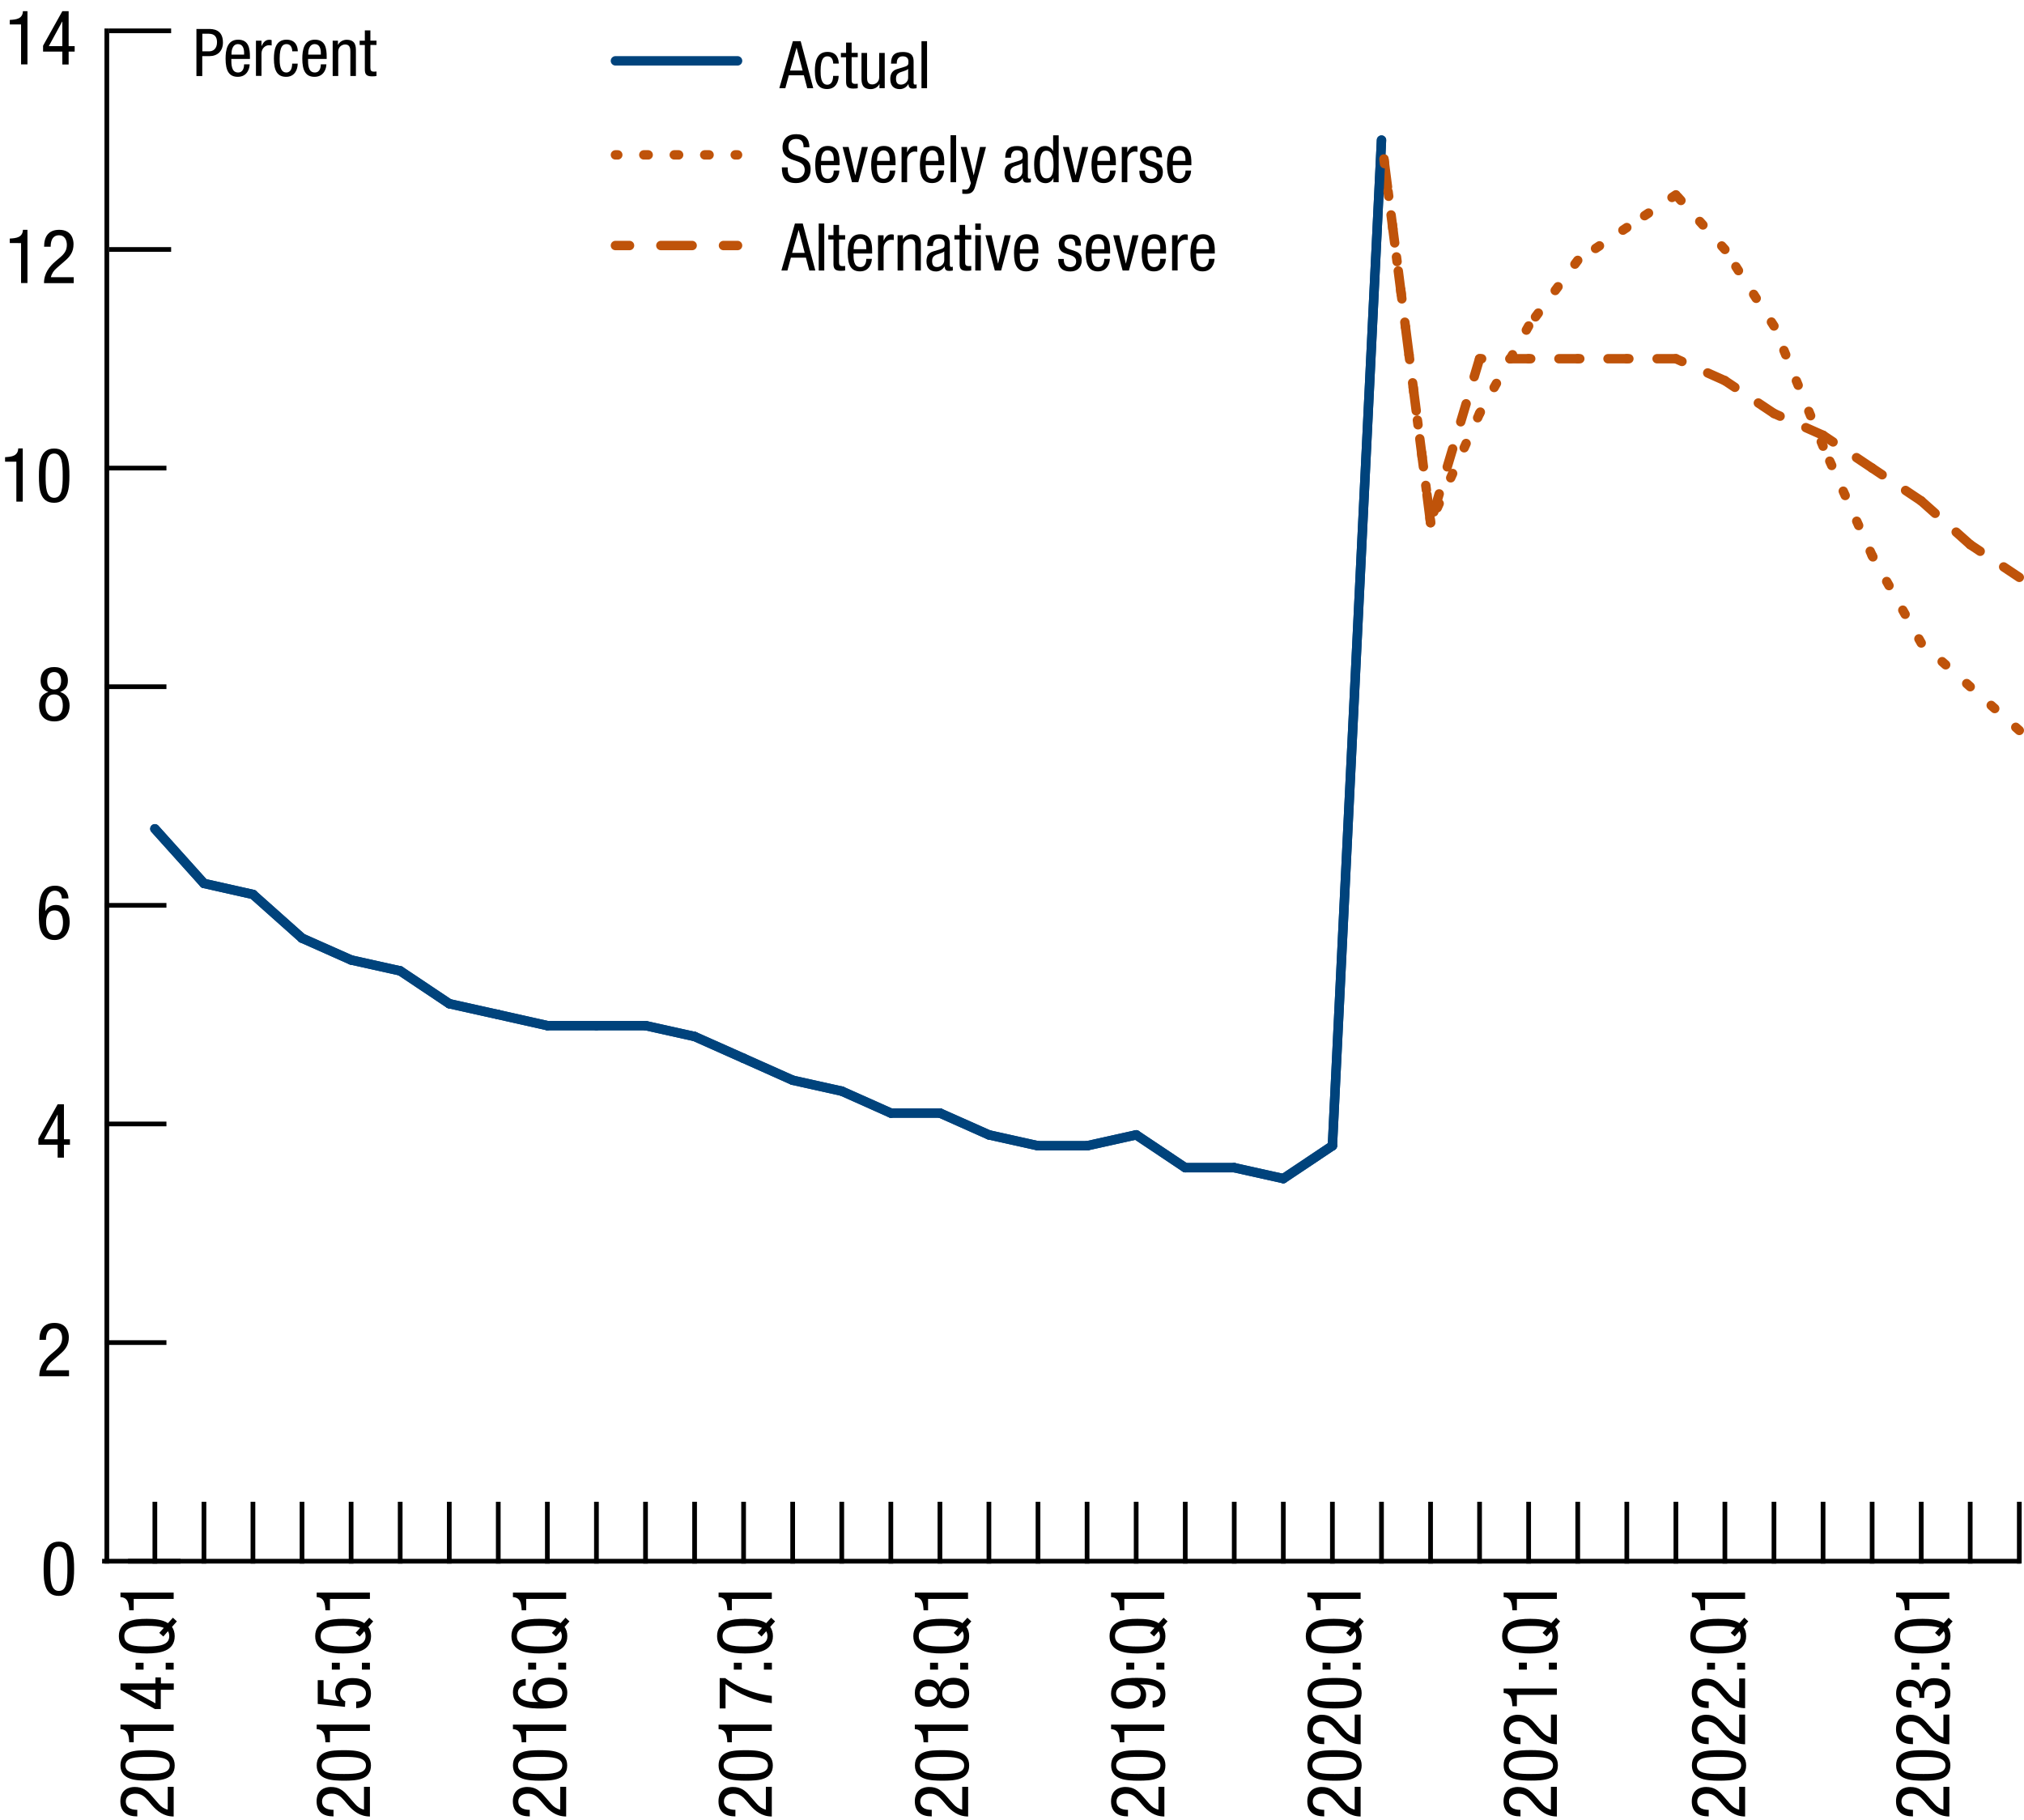 <?xml version="1.0" encoding="utf-8"?>
<!-- Generator: Adobe Illustrator 25.0.0, SVG Export Plug-In . SVG Version: 6.00 Build 0)  -->
<svg version="1.1" xmlns="http://www.w3.org/2000/svg" xmlns:xlink="http://www.w3.org/1999/xlink" x="0px" y="0px"
	 viewBox="0 0 215.25 193.51" style="enable-background:new 0 0 215.25 193.51;" xml:space="preserve">
<style type="text/css">
	.st0{fill:none;stroke:#000000;stroke-width:0.5;stroke-linecap:square;stroke-miterlimit:10;}
	.st1{fill:none;}
	.st2{fill:none;stroke:#00437C;stroke-linecap:round;stroke-miterlimit:10;}
	.st3{fill-rule:evenodd;clip-rule:evenodd;fill:none;stroke:#00437C;stroke-linecap:round;stroke-miterlimit:10;}
	
		.st4{fill-rule:evenodd;clip-rule:evenodd;fill:none;stroke:#BF530A;stroke-linecap:round;stroke-miterlimit:10;stroke-dasharray:3,3;}
	
		.st5{fill-rule:evenodd;clip-rule:evenodd;fill:none;stroke:#BF530A;stroke-linecap:round;stroke-miterlimit:10;stroke-dasharray:2,3;}
	.st6{fill:none;stroke:#BF530A;stroke-linecap:round;stroke-miterlimit:10;stroke-dasharray:2,3;}
	
		.st7{fill-rule:evenodd;clip-rule:evenodd;fill:none;stroke:#BF530A;stroke-linecap:round;stroke-miterlimit:10;stroke-dasharray:0.5,3;}
	.st8{fill:none;stroke:#BF530A;stroke-linecap:round;stroke-miterlimit:10;stroke-dasharray:0.5,3;}
	.st9{fill:none;stroke:#BF530A;stroke-linecap:round;stroke-miterlimit:10;}
	.st10{fill:none;stroke:#BF530A;stroke-linecap:round;stroke-miterlimit:10;stroke-dasharray:3.329,3.329;}
	.st11{fill:none;stroke:#BF530A;stroke-linecap:round;stroke-miterlimit:10;stroke-dasharray:0.463,2.775;}
</style>
<g id="_x3C_Layer_x3E_">
	<g>
		<line class="st0" x1="11.11" y1="166.03" x2="214.61" y2="166.03"/>
		<g>
			<g>
				<line class="st0" x1="16.47" y1="166.03" x2="16.47" y2="159.96"/>
				<line class="st0" x1="21.69" y1="166.03" x2="21.69" y2="159.96"/>
				<line class="st0" x1="26.9" y1="166.03" x2="26.9" y2="159.96"/>
				<line class="st0" x1="32.12" y1="166.03" x2="32.12" y2="159.96"/>
				<line class="st0" x1="37.34" y1="166.03" x2="37.34" y2="159.96"/>
				<line class="st0" x1="42.56" y1="166.03" x2="42.56" y2="159.96"/>
				<line class="st0" x1="47.78" y1="166.03" x2="47.78" y2="159.96"/>
				<line class="st0" x1="52.99" y1="166.03" x2="52.99" y2="159.96"/>
				<line class="st0" x1="58.21" y1="166.03" x2="58.21" y2="159.96"/>
				<line class="st0" x1="63.43" y1="166.03" x2="63.43" y2="159.96"/>
				<line class="st0" x1="68.65" y1="166.03" x2="68.65" y2="159.96"/>
				<line class="st0" x1="73.87" y1="166.03" x2="73.87" y2="159.96"/>
				<line class="st0" x1="79.08" y1="166.03" x2="79.08" y2="159.96"/>
				<line class="st0" x1="84.3" y1="166.03" x2="84.3" y2="159.96"/>
				<line class="st0" x1="89.52" y1="166.03" x2="89.52" y2="159.96"/>
				<line class="st0" x1="94.74" y1="166.03" x2="94.74" y2="159.96"/>
				<line class="st0" x1="99.96" y1="166.03" x2="99.96" y2="159.96"/>
				<line class="st0" x1="105.17" y1="166.03" x2="105.17" y2="159.96"/>
				<line class="st0" x1="110.39" y1="166.03" x2="110.39" y2="159.96"/>
				<line class="st0" x1="115.61" y1="166.03" x2="115.61" y2="159.96"/>
				<line class="st0" x1="120.83" y1="166.03" x2="120.83" y2="159.96"/>
				<line class="st0" x1="126.05" y1="166.03" x2="126.05" y2="159.96"/>
				<line class="st0" x1="131.26" y1="166.03" x2="131.26" y2="159.96"/>
				<line class="st0" x1="136.48" y1="166.03" x2="136.48" y2="159.96"/>
				<line class="st0" x1="141.7" y1="166.03" x2="141.7" y2="159.96"/>
				<line class="st0" x1="146.92" y1="166.03" x2="146.92" y2="159.96"/>
				<line class="st0" x1="152.14" y1="166.03" x2="152.14" y2="159.96"/>
				<line class="st0" x1="157.35" y1="166.03" x2="157.35" y2="159.96"/>
				<line class="st0" x1="162.57" y1="166.03" x2="162.57" y2="159.96"/>
				<line class="st0" x1="167.79" y1="166.03" x2="167.79" y2="159.96"/>
				<line class="st0" x1="173.01" y1="166.03" x2="173.01" y2="159.96"/>
				<line class="st0" x1="178.23" y1="166.03" x2="178.23" y2="159.96"/>
				<line class="st0" x1="183.44" y1="166.03" x2="183.44" y2="159.96"/>
				<line class="st0" x1="188.66" y1="166.03" x2="188.66" y2="159.96"/>
				<line class="st0" x1="193.88" y1="166.03" x2="193.88" y2="159.96"/>
				<line class="st0" x1="199.1" y1="166.03" x2="199.1" y2="159.96"/>
				<line class="st0" x1="204.32" y1="166.03" x2="204.32" y2="159.96"/>
				<line class="st0" x1="209.53" y1="166.03" x2="209.53" y2="159.96"/>
				<line class="st0" x1="214.75" y1="166.03" x2="214.75" y2="159.96"/>
			</g>
			<g>
			</g>
		</g>
	</g>
	<g>
		<g>
			<g>
				<path d="M4.64,166.86c0-1.25,0.08-2.91,1.62-2.91s1.62,1.53,1.62,2.91c0,1.19-0.08,2.86-1.62,2.86S4.64,168.2,4.64,166.86z
					 M6.26,169.19c0.86,0,0.91-1.14,0.91-2.33c0-1.25-0.05-2.38-0.91-2.38s-0.91,1.13-0.91,2.38C5.35,168.05,5.4,169.19,6.26,169.19
					z"/>
			</g>
			<g>
				<path d="M7.34,146.36H4.18c0-1.06,0.59-1.78,1.22-2.32l0.46-0.39c0.46-0.39,0.75-0.74,0.75-1.36c0-0.48-0.22-1.02-0.82-1.02
					c-0.87,0-0.9,0.9-0.9,1.22h-0.7c0-1.06,0.45-1.8,1.61-1.8c1.31,0,1.52,1.02,1.52,1.51c0,0.86-0.36,1.33-0.99,1.86l-0.8,0.7
					c-0.31,0.26-0.53,0.59-0.62,0.97h2.43V146.36z"/>
			</g>
			<g>
				<path d="M6.13,117.44H6.8v3.72h0.64v0.58H6.8v1.37H6.13v-1.37H4.08v-0.63L6.13,117.44z M4.69,121.16h1.44v-2.61H6.11
					L4.69,121.16z"/>
			</g>
			<g>
				<path d="M6.57,95.55c0-0.48-0.26-0.83-0.74-0.83c-0.94,0-1,1.41-1,1.7v0.45h0.02c0.1-0.22,0.46-0.63,1.08-0.63
					c0.98,0,1.48,0.74,1.48,1.79c0,1.1-0.54,1.94-1.6,1.94c-1.57,0-1.68-1.51-1.68-2.69c0-1.3,0.08-3.09,1.72-3.09
					c1.31,0,1.43,1.1,1.43,1.36H6.57z M5.8,99.44c0.7,0,0.9-0.71,0.9-1.31c0-0.6-0.15-1.31-0.9-1.31s-0.9,0.71-0.9,1.31
					C4.9,98.73,5.1,99.44,5.8,99.44z"/>
			</g>
			<g>
				<path d="M5.14,73.59c-0.58-0.23-0.82-0.6-0.82-1.21c0-0.92,0.54-1.44,1.45-1.44s1.45,0.52,1.45,1.44c0,0.61-0.25,0.98-0.82,1.21
					c0.66,0.22,1,0.7,1,1.46c0,0.74-0.35,1.67-1.62,1.67s-1.62-0.93-1.62-1.67C4.14,74.29,4.47,73.81,5.14,73.59z M5.76,76.19
					c0.66,0,0.92-0.5,0.92-1.17s-0.26-1.17-0.92-1.17s-0.92,0.5-0.92,1.17S5.1,76.19,5.76,76.19z M5.02,72.4
					c0,0.54,0.22,0.93,0.74,0.93c0.51,0,0.74-0.39,0.74-0.93c0-0.54-0.23-0.93-0.74-0.93C5.24,71.47,5.02,71.86,5.02,72.4z"/>
			</g>
			<g>
				<path d="M0.54,48.62c0.71-0.04,1.36-0.12,1.4-0.93h0.48v5.66H1.74V49.1H0.54V48.62z"/>
				<path d="M4.14,50.61c0-1.25,0.08-2.91,1.62-2.91s1.62,1.53,1.62,2.91c0,1.19-0.08,2.86-1.62,2.86S4.14,51.95,4.14,50.61z
					 M5.76,52.94c0.86,0,0.91-1.14,0.91-2.33c0-1.25-0.05-2.38-0.91-2.38s-0.91,1.13-0.91,2.38C4.85,51.8,4.9,52.94,5.76,52.94z"/>
			</g>
			<g>
				<path d="M1.04,25.37c0.71-0.04,1.36-0.12,1.4-0.93h0.48v5.66H2.24v-4.25H1.04V25.37z"/>
				<path d="M7.84,30.11H4.68c0-1.06,0.59-1.78,1.22-2.32l0.46-0.39c0.46-0.39,0.75-0.74,0.75-1.36c0-0.48-0.22-1.02-0.82-1.02
					c-0.87,0-0.9,0.9-0.9,1.22h-0.7c0-1.06,0.45-1.8,1.61-1.8c1.31,0,1.52,1.02,1.52,1.51c0,0.86-0.36,1.33-0.99,1.86l-0.8,0.7
					c-0.31,0.26-0.53,0.59-0.62,0.97h2.43V30.11z"/>
			</g>
			<g>
				<path d="M1.04,2.12C1.75,2.08,2.4,2,2.44,1.19h0.48v5.66H2.24V2.6H1.04V2.12z"/>
				<path d="M6.63,1.19H7.3v3.72h0.64v0.58H7.3v1.37H6.63V5.49H4.58V4.86L6.63,1.19z M5.19,4.91h1.44V2.3H6.61L5.19,4.91z"/>
			</g>
		</g>
		<line class="st0" x1="11.36" y1="166.03" x2="11.36" y2="3.28"/>
		<g>
			<g>
				<line class="st0" x1="13.86" y1="166.03" x2="18.95" y2="166.03"/>
				<line class="st0" x1="11.36" y1="142.78" x2="17.45" y2="142.78"/>
				<line class="st0" x1="11.36" y1="119.53" x2="17.45" y2="119.53"/>
				<line class="st0" x1="11.36" y1="96.28" x2="17.45" y2="96.28"/>
				<line class="st0" x1="11.36" y1="73.03" x2="17.45" y2="73.03"/>
				<line class="st0" x1="11.36" y1="49.78" x2="17.45" y2="49.78"/>
				<line class="st0" x1="11.86" y1="26.53" x2="17.95" y2="26.53"/>
				<line class="st0" x1="11.86" y1="3.28" x2="17.95" y2="3.28"/>
			</g>
			<g>
			</g>
		</g>
	</g>
	<g>
		<g>
			<line class="st1" x1="36.54" y1="36.17" x2="49.26" y2="36.17"/>
			<g>
				<line class="st2" x1="21.69" y1="93.95" x2="16.47" y2="88.14"/>
				<line class="st2" x1="26.9" y1="95.12" x2="21.69" y2="93.95"/>
				<line class="st2" x1="32.12" y1="99.77" x2="26.9" y2="95.12"/>
				<line class="st2" x1="37.34" y1="102.09" x2="32.12" y2="99.77"/>
				<line class="st2" x1="42.56" y1="103.25" x2="37.34" y2="102.09"/>
				<line class="st2" x1="47.78" y1="106.74" x2="42.56" y2="103.25"/>
				<line class="st2" x1="52.99" y1="107.9" x2="47.78" y2="106.74"/>
				<line class="st2" x1="58.21" y1="109.07" x2="52.99" y2="107.9"/>
				<line class="st2" x1="63.43" y1="109.07" x2="58.21" y2="109.07"/>
				<line class="st2" x1="68.65" y1="109.07" x2="63.43" y2="109.07"/>
				<line class="st2" x1="73.87" y1="110.23" x2="68.65" y2="109.07"/>
				<line class="st2" x1="79.08" y1="112.55" x2="73.87" y2="110.23"/>
				<line class="st2" x1="84.3" y1="114.88" x2="79.08" y2="112.55"/>
				<line class="st2" x1="89.52" y1="116.04" x2="84.3" y2="114.88"/>
				<line class="st2" x1="94.74" y1="118.37" x2="89.52" y2="116.04"/>
				<line class="st2" x1="99.96" y1="118.37" x2="94.74" y2="118.37"/>
				<line class="st2" x1="105.17" y1="120.69" x2="99.96" y2="118.37"/>
				<line class="st2" x1="110.39" y1="121.85" x2="105.17" y2="120.69"/>
				<line class="st2" x1="115.61" y1="121.85" x2="110.39" y2="121.85"/>
				<line class="st3" x1="120.83" y1="120.69" x2="115.61" y2="121.85"/>
				<line class="st3" x1="126.05" y1="124.18" x2="120.83" y2="120.69"/>
				<line class="st3" x1="131.26" y1="124.18" x2="126.05" y2="124.18"/>
				<line class="st3" x1="136.48" y1="125.34" x2="131.26" y2="124.18"/>
				<line class="st3" x1="141.7" y1="121.85" x2="136.48" y2="125.34"/>
				<line class="st3" x1="146.92" y1="14.9" x2="141.7" y2="121.85"/>
				<line class="st4" x1="152.14" y1="55.59" x2="146.92" y2="14.9"/>
				<line class="st5" x1="157.35" y1="38.15" x2="152.14" y2="55.59"/>
				<line class="st6" x1="162.57" y1="38.15" x2="157.35" y2="38.15"/>
				<line class="st6" x1="167.79" y1="38.15" x2="162.57" y2="38.15"/>
				<line class="st6" x1="173.01" y1="38.15" x2="167.79" y2="38.15"/>
				<line class="st6" x1="178.23" y1="38.15" x2="173.01" y2="38.15"/>
				<line class="st6" x1="183.44" y1="40.48" x2="178.23" y2="38.15"/>
				<line class="st6" x1="188.66" y1="43.97" x2="183.44" y2="40.48"/>
				<line class="st6" x1="193.88" y1="46.29" x2="188.66" y2="43.97"/>
				<line class="st6" x1="199.1" y1="49.78" x2="193.88" y2="46.29"/>
				<line class="st6" x1="204.32" y1="53.27" x2="199.1" y2="49.78"/>
				<line class="st6" x1="209.53" y1="57.92" x2="204.32" y2="53.27"/>
				<line class="st6" x1="214.75" y1="61.4" x2="209.53" y2="57.92"/>
			</g>
		</g>
		<g>
			<line class="st1" x1="36.54" y1="48.08" x2="49.26" y2="48.08"/>
			<g>
				<line class="st3" x1="21.69" y1="93.95" x2="16.47" y2="88.14"/>
				<line class="st3" x1="26.9" y1="95.12" x2="21.69" y2="93.95"/>
				<line class="st3" x1="32.12" y1="99.77" x2="26.9" y2="95.12"/>
				<line class="st3" x1="37.34" y1="102.09" x2="32.12" y2="99.77"/>
				<line class="st3" x1="42.56" y1="103.25" x2="37.34" y2="102.09"/>
				<line class="st3" x1="47.78" y1="106.74" x2="42.56" y2="103.25"/>
				<line class="st3" x1="52.99" y1="107.9" x2="47.78" y2="106.74"/>
				<line class="st3" x1="58.21" y1="109.07" x2="52.99" y2="107.9"/>
				<line class="st3" x1="63.43" y1="109.07" x2="58.21" y2="109.07"/>
				<line class="st3" x1="68.65" y1="109.07" x2="63.43" y2="109.07"/>
				<line class="st3" x1="73.87" y1="110.23" x2="68.65" y2="109.07"/>
				<line class="st3" x1="79.08" y1="112.55" x2="73.87" y2="110.23"/>
				<line class="st3" x1="84.3" y1="114.88" x2="79.08" y2="112.55"/>
				<line class="st3" x1="89.52" y1="116.04" x2="84.3" y2="114.88"/>
				<line class="st3" x1="94.74" y1="118.37" x2="89.52" y2="116.04"/>
				<line class="st3" x1="99.96" y1="118.37" x2="94.74" y2="118.37"/>
				<line class="st3" x1="105.17" y1="120.69" x2="99.96" y2="118.37"/>
				<line class="st3" x1="110.39" y1="121.85" x2="105.17" y2="120.69"/>
				<line class="st3" x1="115.61" y1="121.85" x2="110.39" y2="121.85"/>
				<line class="st3" x1="120.83" y1="120.69" x2="115.61" y2="121.85"/>
				<line class="st3" x1="126.05" y1="124.18" x2="120.83" y2="120.69"/>
				<line class="st3" x1="131.26" y1="124.18" x2="126.05" y2="124.18"/>
				<line class="st3" x1="136.48" y1="125.34" x2="131.26" y2="124.18"/>
				<line class="st3" x1="141.7" y1="121.85" x2="136.48" y2="125.34"/>
				<line class="st3" x1="146.92" y1="14.9" x2="141.7" y2="121.85"/>
				<line class="st7" x1="152.14" y1="55.59" x2="146.92" y2="14.9"/>
				<line class="st7" x1="157.35" y1="43.97" x2="152.14" y2="55.59"/>
				<line class="st8" x1="162.57" y1="34.67" x2="157.35" y2="43.97"/>
				<line class="st8" x1="167.79" y1="27.69" x2="162.57" y2="34.67"/>
				<line class="st8" x1="173.01" y1="24.2" x2="167.79" y2="27.69"/>
				<line class="st8" x1="178.23" y1="20.72" x2="173.01" y2="24.2"/>
				<line class="st8" x1="183.44" y1="26.53" x2="178.23" y2="20.72"/>
				<line class="st8" x1="188.66" y1="34.67" x2="183.44" y2="26.53"/>
				<line class="st8" x1="193.88" y1="47.45" x2="188.66" y2="34.67"/>
				<line class="st8" x1="199.1" y1="59.08" x2="193.88" y2="47.45"/>
				<line class="st8" x1="204.32" y1="68.38" x2="199.1" y2="59.08"/>
				<line class="st8" x1="209.53" y1="73.03" x2="204.32" y2="68.38"/>
				<line class="st8" x1="214.75" y1="77.68" x2="209.53" y2="73.03"/>
			</g>
		</g>
	</g>
	<g>
		<g>
		</g>
		<g>
		</g>
	</g>
	<g>
		<g>
		</g>
		<g>
			<path class="st1" d="M63.04,28.02l-0.67,2.02h-0.86l2.18-6.43h1l2.19,6.43h-0.89l-0.69-2.02H63.04z M65.15,27.37l-0.63-1.85
				c-0.14-0.42-0.24-0.8-0.33-1.17h-0.02c-0.1,0.38-0.2,0.77-0.32,1.16l-0.63,1.86H65.15z"/>
			<path class="st1" d="M67.79,23.27h0.84v6.77h-0.84V23.27z"/>
			<path class="st1" d="M71.05,24.1v1.33h1.2v0.64h-1.2v2.49c0,0.57,0.16,0.9,0.63,0.9c0.22,0,0.38-0.03,0.49-0.06l0.04,0.63
				c-0.16,0.07-0.42,0.12-0.74,0.12c-0.39,0-0.71-0.12-0.91-0.35c-0.24-0.25-0.32-0.66-0.32-1.2v-2.52h-0.71v-0.64h0.71v-1.11
				L71.05,24.1z"/>
			<path class="st1" d="M73.6,27.88c0.02,1.13,0.74,1.6,1.58,1.6c0.6,0,0.96-0.11,1.28-0.24l0.14,0.6c-0.3,0.13-0.8,0.29-1.54,0.29
				c-1.42,0-2.27-0.93-2.27-2.33s0.82-2.49,2.17-2.49c1.51,0,1.91,1.33,1.91,2.17c0,0.17-0.02,0.3-0.03,0.39H73.6z M76.06,27.28
				c0.01-0.53-0.22-1.36-1.16-1.36c-0.85,0-1.22,0.78-1.29,1.36H76.06z"/>
			<path class="st1" d="M77.92,26.86c0-0.54-0.01-1.01-0.04-1.44h0.73l0.03,0.91h0.04c0.21-0.62,0.72-1.01,1.28-1.01
				c0.1,0,0.16,0.01,0.24,0.03v0.79c-0.09-0.02-0.17-0.03-0.29-0.03c-0.59,0-1.01,0.45-1.13,1.08c-0.02,0.11-0.04,0.25-0.04,0.39
				v2.46h-0.83V26.86z"/>
			<path class="st1" d="M81.07,26.67c0-0.48-0.01-0.87-0.04-1.25h0.74l0.05,0.76h0.02c0.23-0.44,0.76-0.87,1.53-0.87
				c0.64,0,1.63,0.38,1.63,1.96v2.76h-0.84v-2.66c0-0.74-0.28-1.36-1.07-1.36c-0.55,0-0.98,0.39-1.13,0.86
				c-0.04,0.1-0.06,0.25-0.06,0.39v2.78h-0.84V26.67z"/>
			<path class="st1" d="M88.92,30.04l-0.07-0.58h-0.03c-0.26,0.36-0.75,0.69-1.41,0.69c-0.93,0-1.41-0.66-1.41-1.33
				c0-1.12,0.99-1.73,2.77-1.72V27c0-0.38-0.1-1.07-1.05-1.07c-0.43,0-0.88,0.13-1.2,0.34l-0.19-0.55c0.38-0.25,0.93-0.41,1.52-0.41
				c1.41,0,1.75,0.96,1.75,1.89v1.73c0,0.4,0.02,0.79,0.08,1.11H88.92z M88.8,27.68c-0.92-0.02-1.96,0.14-1.96,1.04
				c0,0.54,0.36,0.8,0.79,0.8c0.6,0,0.98-0.38,1.12-0.77c0.03-0.09,0.05-0.18,0.05-0.27V27.68z"/>
			<path class="st1" d="M91.94,24.1v1.33h1.2v0.64h-1.2v2.49c0,0.57,0.16,0.9,0.63,0.9c0.22,0,0.38-0.03,0.49-0.06l0.04,0.63
				c-0.16,0.07-0.42,0.12-0.74,0.12c-0.39,0-0.71-0.12-0.91-0.35c-0.24-0.25-0.32-0.66-0.32-1.2v-2.52H90.4v-0.64h0.71v-1.11
				L91.94,24.1z"/>
			<path class="st1" d="M95.02,24.12c0.01,0.29-0.2,0.52-0.53,0.52c-0.3,0-0.51-0.23-0.51-0.52c0-0.29,0.22-0.52,0.52-0.52
				C94.82,23.6,95.02,23.83,95.02,24.12z M94.08,30.04v-4.62h0.84v4.62H94.08z"/>
			<path class="st1" d="M96.64,25.42l0.91,2.59c0.15,0.42,0.28,0.8,0.37,1.18h0.03c0.1-0.38,0.24-0.76,0.39-1.18l0.9-2.59h0.88
				l-1.81,4.62h-0.8l-1.75-4.62H96.64z"/>
			<path class="st1" d="M101.28,27.88c0.02,1.13,0.74,1.6,1.58,1.6c0.6,0,0.96-0.11,1.28-0.24l0.14,0.6
				c-0.3,0.13-0.8,0.29-1.54,0.29c-1.42,0-2.27-0.93-2.27-2.33s0.82-2.49,2.17-2.49c1.51,0,1.91,1.33,1.91,2.17
				c0,0.17-0.02,0.3-0.03,0.39H101.28z M103.74,27.28c0.01-0.53-0.22-1.36-1.16-1.36c-0.85,0-1.22,0.78-1.29,1.36H103.74z"/>
			<path class="st1" d="M107.5,29.18c0.25,0.16,0.69,0.33,1.11,0.33c0.61,0,0.9-0.31,0.9-0.69c0-0.4-0.24-0.62-0.86-0.85
				c-0.83-0.3-1.22-0.75-1.22-1.31c0-0.74,0.6-1.35,1.59-1.35c0.47,0,0.88,0.13,1.13,0.29l-0.21,0.61
				c-0.18-0.11-0.51-0.27-0.94-0.27c-0.5,0-0.77,0.29-0.77,0.63c0,0.38,0.28,0.55,0.88,0.78c0.8,0.3,1.21,0.71,1.21,1.39
				c0,0.81-0.63,1.38-1.73,1.38c-0.51,0-0.97-0.12-1.3-0.32L107.5,29.18z"/>
			<path class="st1" d="M111.85,27.88c0.02,1.13,0.74,1.6,1.58,1.6c0.6,0,0.96-0.11,1.28-0.24l0.14,0.6
				c-0.3,0.13-0.8,0.29-1.54,0.29c-1.42,0-2.27-0.93-2.27-2.33s0.82-2.49,2.17-2.49c1.51,0,1.91,1.33,1.91,2.17
				c0,0.17-0.02,0.3-0.03,0.39H111.85z M114.31,27.28c0.01-0.53-0.22-1.36-1.16-1.36c-0.85,0-1.22,0.78-1.29,1.36H114.31z"/>
			<path class="st1" d="M116.49,25.42l0.91,2.59c0.15,0.42,0.28,0.8,0.37,1.18h0.03c0.1-0.38,0.24-0.76,0.39-1.18l0.9-2.59h0.88
				l-1.81,4.62h-0.8l-1.75-4.62H116.49z"/>
			<path class="st1" d="M121.13,27.88c0.02,1.13,0.74,1.6,1.58,1.6c0.6,0,0.96-0.11,1.28-0.24l0.14,0.6
				c-0.3,0.13-0.8,0.29-1.54,0.29c-1.42,0-2.27-0.93-2.27-2.33s0.82-2.49,2.17-2.49c1.51,0,1.91,1.33,1.91,2.17
				c0,0.17-0.02,0.3-0.03,0.39H121.13z M123.59,27.28c0.01-0.53-0.22-1.36-1.16-1.36c-0.85,0-1.22,0.78-1.29,1.36H123.59z"/>
			<path class="st1" d="M125.44,26.86c0-0.54-0.01-1.01-0.04-1.44h0.73l0.03,0.91h0.04c0.21-0.62,0.72-1.01,1.28-1.01
				c0.1,0,0.16,0.01,0.24,0.03v0.79c-0.09-0.02-0.17-0.03-0.29-0.03c-0.59,0-1.01,0.45-1.13,1.08c-0.02,0.11-0.04,0.25-0.04,0.39
				v2.46h-0.83V26.86z"/>
			<path class="st1" d="M128.93,27.88c0.02,1.13,0.74,1.6,1.58,1.6c0.6,0,0.96-0.11,1.28-0.24l0.14,0.6
				c-0.3,0.13-0.8,0.29-1.54,0.29c-1.42,0-2.27-0.93-2.27-2.33s0.82-2.49,2.17-2.49c1.51,0,1.91,1.33,1.91,2.17
				c0,0.17-0.02,0.3-0.03,0.39H128.93z M131.39,27.28c0.01-0.53-0.22-1.36-1.16-1.36c-0.85,0-1.22,0.78-1.29,1.36H131.39z"/>
		</g>
		<g>
			<path class="st1" d="M74.16,42.39c0.37,0.23,0.92,0.42,1.49,0.42c0.85,0,1.34-0.45,1.34-1.1c0-0.6-0.34-0.94-1.21-1.28
				c-1.05-0.37-1.7-0.92-1.7-1.82c0-1,0.83-1.75,2.08-1.75c0.66,0,1.13,0.15,1.42,0.31l-0.23,0.68c-0.21-0.11-0.64-0.3-1.22-0.3
				c-0.88,0-1.21,0.52-1.21,0.96c0,0.6,0.39,0.9,1.28,1.24c1.09,0.42,1.64,0.94,1.64,1.89c0,0.99-0.73,1.85-2.25,1.85
				c-0.62,0-1.3-0.18-1.64-0.41L74.16,42.39z"/>
			<path class="st1" d="M79.47,41.25c0.02,1.13,0.74,1.6,1.58,1.6c0.6,0,0.96-0.11,1.28-0.24l0.14,0.6c-0.3,0.13-0.8,0.29-1.54,0.29
				c-1.42,0-2.27-0.93-2.27-2.33s0.82-2.49,2.17-2.49c1.51,0,1.91,1.33,1.91,2.17c0,0.17-0.02,0.3-0.03,0.39H79.47z M81.93,40.65
				c0.01-0.53-0.22-1.36-1.16-1.36c-0.85,0-1.22,0.78-1.29,1.36H81.93z"/>
			<path class="st1" d="M84.11,38.79l0.91,2.59c0.15,0.42,0.28,0.8,0.37,1.18h0.03c0.1-0.38,0.24-0.76,0.39-1.18l0.9-2.59h0.88
				l-1.81,4.62h-0.8l-1.75-4.62H84.11z"/>
			<path class="st1" d="M88.74,41.25c0.02,1.13,0.74,1.6,1.58,1.6c0.6,0,0.96-0.11,1.28-0.24l0.14,0.6c-0.3,0.13-0.8,0.29-1.54,0.29
				c-1.42,0-2.27-0.93-2.27-2.33s0.82-2.49,2.17-2.49c1.51,0,1.91,1.33,1.91,2.17c0,0.17-0.02,0.3-0.03,0.39H88.74z M91.2,40.65
				c0.01-0.53-0.22-1.36-1.16-1.36c-0.85,0-1.22,0.78-1.29,1.36H91.2z"/>
			<path class="st1" d="M93.05,40.23c0-0.54-0.01-1.01-0.04-1.44h0.73l0.03,0.91h0.04c0.21-0.62,0.72-1.01,1.28-1.01
				c0.1,0,0.16,0.01,0.24,0.03v0.79c-0.09-0.02-0.17-0.03-0.29-0.03c-0.59,0-1.01,0.45-1.13,1.08c-0.02,0.11-0.04,0.25-0.04,0.39
				v2.46h-0.83V40.23z"/>
			<path class="st1" d="M96.54,41.25c0.02,1.13,0.74,1.6,1.58,1.6c0.6,0,0.96-0.11,1.28-0.24l0.14,0.6c-0.3,0.13-0.8,0.29-1.54,0.29
				c-1.42,0-2.27-0.93-2.27-2.33s0.82-2.49,2.17-2.49c1.51,0,1.91,1.33,1.91,2.17c0,0.17-0.02,0.3-0.03,0.39H96.54z M99.01,40.65
				c0.01-0.53-0.22-1.36-1.16-1.36c-0.85,0-1.22,0.78-1.29,1.36H99.01z"/>
			<path class="st1" d="M100.86,36.63h0.84v6.77h-0.84V36.63z"/>
			<path class="st1" d="M103.41,38.79l1.01,2.73c0.1,0.31,0.22,0.67,0.3,0.94h0.02c0.09-0.28,0.18-0.63,0.3-0.96l0.92-2.71h0.89
				l-1.26,3.29c-0.6,1.58-1.01,2.39-1.58,2.89c-0.41,0.36-0.82,0.5-1.03,0.54l-0.21-0.71c0.21-0.07,0.49-0.2,0.73-0.41
				c0.23-0.18,0.52-0.51,0.71-0.93c0.04-0.09,0.07-0.15,0.07-0.2c0-0.05-0.02-0.12-0.06-0.22l-1.71-4.25H103.41z"/>
			<path class="st1" d="M110.69,41.38l-0.67,2.02h-0.86l2.18-6.43h1l2.19,6.43h-0.89l-0.69-2.02H110.69z M112.8,40.74l-0.63-1.85
				c-0.14-0.42-0.24-0.8-0.33-1.17h-0.02c-0.1,0.38-0.2,0.77-0.32,1.16l-0.63,1.86H112.8z"/>
			<path class="st1" d="M119.33,36.63v5.58c0,0.41,0.01,0.88,0.04,1.19h-0.75l-0.04-0.8h-0.02c-0.26,0.51-0.82,0.91-1.57,0.91
				c-1.12,0-1.97-0.94-1.97-2.35c-0.01-1.54,0.94-2.48,2.07-2.48c0.71,0,1.18,0.33,1.39,0.71h0.02v-2.76H119.33z M118.49,40.67
				c0-0.1-0.01-0.25-0.04-0.35c-0.12-0.53-0.58-0.97-1.21-0.97c-0.87,0-1.38,0.76-1.38,1.78c0,0.93,0.46,1.71,1.36,1.71
				c0.56,0,1.08-0.37,1.23-1c0.03-0.12,0.04-0.23,0.04-0.36V40.67z"/>
			<path class="st1" d="M121.05,38.79l0.91,2.59c0.15,0.42,0.28,0.8,0.37,1.18h0.03c0.1-0.38,0.24-0.76,0.39-1.18l0.9-2.59h0.88
				l-1.81,4.62h-0.8l-1.75-4.62H121.05z"/>
			<path class="st1" d="M125.69,41.25c0.02,1.13,0.74,1.6,1.58,1.6c0.6,0,0.96-0.11,1.28-0.24l0.14,0.6
				c-0.3,0.13-0.8,0.29-1.54,0.29c-1.42,0-2.27-0.93-2.27-2.33s0.82-2.49,2.17-2.49c1.51,0,1.91,1.33,1.91,2.17
				c0,0.17-0.02,0.3-0.03,0.39H125.69z M128.15,40.65c0.01-0.53-0.22-1.36-1.16-1.36c-0.85,0-1.22,0.78-1.29,1.36H128.15z"/>
			<path class="st1" d="M130,40.23c0-0.54-0.01-1.01-0.04-1.44h0.73l0.03,0.91h0.04c0.21-0.62,0.72-1.01,1.28-1.01
				c0.1,0,0.16,0.01,0.24,0.03v0.79c-0.09-0.02-0.17-0.03-0.29-0.03c-0.59,0-1.01,0.45-1.13,1.08c-0.02,0.11-0.04,0.25-0.04,0.39
				v2.46H130V40.23z"/>
			<path class="st1" d="M133,42.55c0.25,0.16,0.69,0.33,1.11,0.33c0.61,0,0.9-0.31,0.9-0.69c0-0.4-0.24-0.62-0.86-0.85
				c-0.83-0.3-1.22-0.75-1.22-1.31c0-0.74,0.6-1.35,1.59-1.35c0.47,0,0.88,0.13,1.13,0.29l-0.21,0.61
				c-0.18-0.11-0.51-0.27-0.94-0.27c-0.5,0-0.77,0.29-0.77,0.63c0,0.38,0.28,0.55,0.88,0.78c0.8,0.3,1.21,0.71,1.21,1.39
				c0,0.81-0.63,1.38-1.73,1.38c-0.51,0-0.97-0.12-1.3-0.32L133,42.55z"/>
			<path class="st1" d="M137.36,41.25c0.02,1.13,0.74,1.6,1.58,1.6c0.6,0,0.96-0.11,1.28-0.24l0.14,0.6
				c-0.3,0.13-0.8,0.29-1.54,0.29c-1.42,0-2.27-0.93-2.27-2.33s0.82-2.49,2.17-2.49c1.51,0,1.91,1.33,1.91,2.17
				c0,0.17-0.02,0.3-0.03,0.39H137.36z M139.82,40.65c0.01-0.53-0.22-1.36-1.16-1.36c-0.85,0-1.22,0.78-1.29,1.36H139.82z"/>
		</g>
	</g>
	<g>
		<g>
		</g>
		<g>
		</g>
		<g>
			<path d="M207.31,190.01v3.17c-1.06,0-1.78-0.59-2.32-1.22l-0.39-0.46c-0.39-0.46-0.74-0.75-1.36-0.75
				c-0.48,0-1.02,0.22-1.02,0.82c0,0.87,0.9,0.9,1.22,0.9v0.7c-1.06,0-1.8-0.45-1.8-1.61c0-1.31,1.02-1.52,1.51-1.52
				c0.86,0,1.33,0.36,1.86,0.99l0.7,0.8c0.26,0.31,0.59,0.53,0.97,0.62v-2.43H207.31z"/>
			<path d="M204.56,189.37c-1.25,0-2.91-0.08-2.91-1.62s1.53-1.62,2.91-1.62c1.19,0,2.86,0.08,2.86,1.62
				S205.91,189.37,204.56,189.37z M206.9,187.75c0-0.86-1.14-0.91-2.33-0.91c-1.25,0-2.38,0.05-2.38,0.91s1.13,0.91,2.38,0.91
				C205.76,188.66,206.9,188.61,206.9,187.75z"/>
			<path d="M207.31,182.33v3.17c-1.06,0-1.78-0.59-2.32-1.22l-0.39-0.46c-0.39-0.46-0.74-0.75-1.36-0.75
				c-0.48,0-1.02,0.22-1.02,0.82c0,0.87,0.9,0.9,1.22,0.9v0.7c-1.06,0-1.8-0.45-1.8-1.61c0-1.31,1.02-1.52,1.51-1.52
				c0.86,0,1.33,0.36,1.86,0.99l0.7,0.8c0.26,0.31,0.59,0.53,0.97,0.62v-2.43H207.31z"/>
			<path d="M204.12,180.55v-0.35c0-0.6-0.43-0.86-1-0.86c-0.51,0-0.94,0.19-0.94,0.74c0,0.74,0.7,0.82,1.1,0.82v0.7
				c-0.96,0-1.63-0.46-1.63-1.5c0-1.18,0.83-1.46,1.47-1.46c0.58,0,1.06,0.28,1.21,0.88h0.02c0.13-0.64,0.53-1.05,1.32-1.05
				c1.03,0,1.75,0.52,1.75,1.61c0,1.52-1.32,1.61-1.58,1.61h-0.07v-0.7c0.52,0,1.12-0.26,1.12-0.9c0-0.42-0.21-0.9-1.17-0.9
				c-0.67,0-1.08,0.32-1.08,1.02v0.36H204.12z"/>
			<path d="M203.27,177.56v-0.74h0.85v0.74H203.27z M206.47,177.56v-0.74h0.85v0.74H206.47z"/>
			<path d="M207.14,173.02c0.18,0.25,0.29,0.58,0.29,0.98c0,1.58-1.53,1.84-2.97,1.84s-2.97-0.26-2.97-1.84s1.53-1.84,2.97-1.84
				c0.82,0,1.69,0.08,2.25,0.46l0.53-0.58l0.42,0.39L207.14,173.02z M206.22,174.04l-0.43-0.39l0.48-0.53
				c-0.44-0.18-1.07-0.22-1.81-0.22c-1.32,0-2.39,0.13-2.39,1.1s1.07,1.1,2.39,1.1s2.39-0.13,2.39-1.1c0-0.21-0.05-0.38-0.14-0.52
				L206.22,174.04z"/>
			<path d="M202.58,171.25c-0.04-0.71-0.12-1.36-0.93-1.4v-0.48h5.66v0.67h-4.25v1.21H202.58z"/>
		</g>
		<g>
		</g>
		<g>
		</g>
		<g>
		</g>
		<g>
			<path d="M185.59,190.01v3.17c-1.06,0-1.78-0.59-2.32-1.22l-0.39-0.46c-0.39-0.46-0.74-0.75-1.36-0.75
				c-0.48,0-1.02,0.21-1.02,0.82c0,0.87,0.9,0.9,1.22,0.9v0.7c-1.06,0-1.8-0.45-1.8-1.61c0-1.31,1.02-1.52,1.51-1.52
				c0.86,0,1.33,0.36,1.86,0.99l0.7,0.8c0.26,0.31,0.59,0.53,0.97,0.62v-2.43H185.59z"/>
			<path d="M182.84,189.37c-1.25,0-2.91-0.08-2.91-1.62s1.53-1.62,2.91-1.62c1.19,0,2.86,0.08,2.86,1.62
				S184.18,189.37,182.84,189.37z M185.17,187.75c0-0.86-1.14-0.91-2.33-0.91c-1.25,0-2.38,0.05-2.38,0.91
				c0,0.86,1.13,0.91,2.38,0.91C184.03,188.66,185.17,188.61,185.17,187.75z"/>
			<path d="M185.59,182.33v3.17c-1.06,0-1.78-0.59-2.32-1.22l-0.39-0.46c-0.39-0.46-0.74-0.75-1.36-0.75
				c-0.48,0-1.02,0.21-1.02,0.82c0,0.87,0.9,0.9,1.22,0.9v0.7c-1.06,0-1.8-0.45-1.8-1.61c0-1.31,1.02-1.52,1.51-1.52
				c0.86,0,1.33,0.36,1.86,0.99l0.7,0.8c0.26,0.31,0.59,0.53,0.97,0.62v-2.43H185.59z"/>
			<path d="M185.59,178.49v3.17c-1.06,0-1.78-0.59-2.32-1.22l-0.39-0.46c-0.39-0.46-0.74-0.75-1.36-0.75
				c-0.48,0-1.02,0.21-1.02,0.82c0,0.87,0.9,0.9,1.22,0.9v0.7c-1.06,0-1.8-0.45-1.8-1.61c0-1.31,1.02-1.52,1.51-1.52
				c0.86,0,1.33,0.36,1.86,0.99l0.7,0.8c0.26,0.31,0.59,0.53,0.97,0.62v-2.43H185.59z"/>
			<path d="M181.54,177.56v-0.73h0.85v0.73H181.54z M184.74,177.56v-0.73h0.85v0.73H184.74z"/>
			<path d="M185.41,173.02c0.18,0.25,0.29,0.58,0.29,0.98c0,1.58-1.53,1.84-2.97,1.84s-2.97-0.26-2.97-1.84
				c0-1.57,1.53-1.84,2.97-1.84c0.82,0,1.69,0.08,2.25,0.46l0.53-0.58l0.42,0.39L185.41,173.02z M184.49,174.04l-0.43-0.39
				l0.48-0.53c-0.44-0.18-1.07-0.22-1.81-0.22c-1.32,0-2.39,0.13-2.39,1.1c0,0.98,1.07,1.1,2.39,1.1s2.39-0.13,2.39-1.1
				c0-0.21-0.05-0.38-0.14-0.52L184.49,174.04z"/>
			<path d="M180.86,171.25c-0.04-0.71-0.12-1.36-0.93-1.4v-0.48h5.66v0.67h-4.25v1.21H180.86z"/>
		</g>
		<g>
		</g>
		<g>
		</g>
		<g>
		</g>
		<g>
			<path d="M165.57,190.01v3.17c-1.06,0-1.78-0.59-2.32-1.22l-0.39-0.46c-0.39-0.46-0.74-0.75-1.36-0.75
				c-0.48,0-1.02,0.22-1.02,0.82c0,0.87,0.9,0.9,1.22,0.9v0.7c-1.06,0-1.8-0.45-1.8-1.61c0-1.31,1.02-1.52,1.51-1.52
				c0.86,0,1.33,0.36,1.86,0.99l0.7,0.8c0.26,0.31,0.59,0.53,0.97,0.62v-2.43H165.57z"/>
			<path d="M162.82,189.36c-1.25,0-2.91-0.08-2.91-1.62s1.53-1.62,2.91-1.62c1.19,0,2.86,0.08,2.86,1.62
				S164.16,189.36,162.82,189.36z M165.16,187.75c0-0.86-1.14-0.91-2.33-0.91c-1.25,0-2.38,0.05-2.38,0.91
				c0,0.86,1.13,0.91,2.38,0.91C164.01,188.66,165.16,188.61,165.16,187.75z"/>
			<path d="M165.57,182.33v3.17c-1.06,0-1.78-0.59-2.32-1.22l-0.39-0.46c-0.39-0.46-0.74-0.75-1.36-0.75
				c-0.48,0-1.02,0.22-1.02,0.82c0,0.87,0.9,0.9,1.22,0.9v0.7c-1.06,0-1.8-0.45-1.8-1.61c0-1.31,1.02-1.52,1.51-1.52
				c0.86,0,1.33,0.36,1.86,0.99l0.7,0.8c0.26,0.31,0.59,0.53,0.97,0.62v-2.43H165.57z"/>
			<path d="M160.84,181.45c-0.04-0.71-0.12-1.36-0.93-1.4v-0.48h5.66v0.67h-4.25v1.21H160.84z"/>
			<path d="M161.53,177.56v-0.74h0.85v0.74H161.53z M164.72,177.56v-0.74h0.85v0.74H164.72z"/>
			<path d="M165.4,173.02c0.18,0.25,0.29,0.58,0.29,0.98c0,1.57-1.53,1.84-2.97,1.84s-2.97-0.26-2.97-1.84
				c0-1.58,1.53-1.84,2.97-1.84c0.82,0,1.69,0.08,2.25,0.46l0.53-0.58l0.42,0.39L165.4,173.02z M164.48,174.04l-0.43-0.39l0.48-0.53
				c-0.44-0.18-1.07-0.21-1.81-0.21c-1.32,0-2.39,0.13-2.39,1.1c0,0.97,1.07,1.1,2.39,1.1s2.39-0.13,2.39-1.1
				c0-0.21-0.05-0.38-0.14-0.52L164.48,174.04z"/>
			<path d="M160.84,171.25c-0.04-0.71-0.12-1.36-0.93-1.4v-0.48h5.66v0.67h-4.25v1.21H160.84z"/>
		</g>
		<g>
		</g>
		<g>
		</g>
		<g>
		</g>
		<g>
			<path d="M144.7,190.01v3.17c-1.06,0-1.78-0.59-2.32-1.22l-0.39-0.46c-0.39-0.46-0.74-0.75-1.36-0.75c-0.48,0-1.02,0.22-1.02,0.82
				c0,0.87,0.9,0.9,1.22,0.9v0.7c-1.06,0-1.8-0.45-1.8-1.61c0-1.31,1.02-1.52,1.51-1.52c0.86,0,1.33,0.36,1.86,0.99l0.7,0.8
				c0.26,0.31,0.59,0.53,0.97,0.62v-2.43H144.7z"/>
			<path d="M141.95,189.37c-1.25,0-2.91-0.08-2.91-1.62s1.53-1.62,2.91-1.62c1.19,0,2.86,0.08,2.86,1.62
				S143.29,189.37,141.95,189.37z M144.28,187.75c0-0.86-1.14-0.91-2.33-0.91c-1.25,0-2.38,0.05-2.38,0.91s1.13,0.91,2.38,0.91
				C143.14,188.66,144.28,188.61,144.28,187.75z"/>
			<path d="M144.7,182.33v3.17c-1.06,0-1.78-0.59-2.32-1.22l-0.39-0.46c-0.39-0.46-0.74-0.75-1.36-0.75c-0.48,0-1.02,0.22-1.02,0.82
				c0,0.87,0.9,0.9,1.22,0.9v0.7c-1.06,0-1.8-0.45-1.8-1.61c0-1.31,1.02-1.52,1.51-1.52c0.86,0,1.33,0.36,1.86,0.99l0.7,0.8
				c0.26,0.31,0.59,0.53,0.97,0.62v-2.43H144.7z"/>
			<path d="M141.95,181.69c-1.25,0-2.91-0.08-2.91-1.62s1.53-1.62,2.91-1.62c1.19,0,2.86,0.08,2.86,1.62
				S143.29,181.69,141.95,181.69z M144.28,180.07c0-0.86-1.14-0.91-2.33-0.91c-1.25,0-2.38,0.05-2.38,0.91s1.13,0.91,2.38,0.91
				C143.14,180.98,144.28,180.93,144.28,180.07z"/>
			<path d="M140.65,177.56v-0.74h0.85v0.74H140.65z M143.85,177.56v-0.74h0.85v0.74H143.85z"/>
			<path d="M144.52,173.02c0.18,0.25,0.29,0.58,0.29,0.98c0,1.58-1.53,1.84-2.97,1.84s-2.97-0.26-2.97-1.84s1.53-1.84,2.97-1.84
				c0.82,0,1.69,0.08,2.25,0.46l0.53-0.58l0.42,0.39L144.52,173.02z M143.6,174.04l-0.43-0.39l0.48-0.53
				c-0.44-0.18-1.07-0.22-1.81-0.22c-1.32,0-2.39,0.13-2.39,1.1s1.07,1.1,2.39,1.1s2.39-0.13,2.39-1.1c0-0.21-0.05-0.38-0.14-0.52
				L143.6,174.04z"/>
			<path d="M139.97,171.25c-0.04-0.71-0.12-1.36-0.93-1.4v-0.48h5.66v0.67h-4.25v1.21H139.97z"/>
		</g>
		<g>
		</g>
		<g>
		</g>
		<g>
		</g>
		<g>
			<path d="M123.83,190.01v3.17c-1.06,0-1.78-0.59-2.32-1.22l-0.39-0.46c-0.39-0.46-0.74-0.75-1.36-0.75
				c-0.48,0-1.02,0.22-1.02,0.82c0,0.87,0.9,0.9,1.22,0.9v0.7c-1.06,0-1.8-0.45-1.8-1.61c0-1.31,1.02-1.52,1.51-1.52
				c0.86,0,1.33,0.36,1.86,0.99l0.7,0.8c0.26,0.31,0.59,0.53,0.97,0.62v-2.43H123.83z"/>
			<path d="M121.08,189.37c-1.25,0-2.91-0.08-2.91-1.62s1.53-1.62,2.91-1.62c1.19,0,2.86,0.08,2.86,1.62
				S122.42,189.37,121.08,189.37z M123.41,187.75c0-0.86-1.14-0.91-2.33-0.91c-1.25,0-2.38,0.05-2.38,0.91s1.13,0.91,2.38,0.91
				C122.27,188.66,123.41,188.61,123.41,187.75z"/>
			<path d="M119.09,185.29c-0.04-0.71-0.12-1.36-0.93-1.4v-0.48h5.66v0.67h-4.25v1.21H119.09z"/>
			<path d="M122.58,180.88c0.47,0,0.83-0.26,0.83-0.74c0-0.94-1.42-1-1.7-1h-0.45v0.02c0.22,0.1,0.63,0.46,0.63,1.08
				c0,0.98-0.74,1.48-1.79,1.48c-1.1,0-1.94-0.54-1.94-1.6c0-1.57,1.52-1.68,2.69-1.68c1.3,0,3.09,0.08,3.09,1.72
				c0,1.31-1.1,1.43-1.36,1.43V180.88z M118.69,180.11c0,0.7,0.71,0.9,1.31,0.9s1.31-0.15,1.31-0.9s-0.71-0.9-1.31-0.9
				S118.69,179.41,118.69,180.11z"/>
			<path d="M119.78,177.56v-0.74h0.85v0.74H119.78z M122.98,177.56v-0.74h0.85v0.74H122.98z"/>
			<path d="M123.65,173.02c0.18,0.25,0.29,0.58,0.29,0.98c0,1.58-1.53,1.84-2.97,1.84s-2.97-0.26-2.97-1.84s1.53-1.84,2.97-1.84
				c0.82,0,1.69,0.08,2.25,0.46l0.53-0.58l0.42,0.39L123.65,173.02z M122.73,174.04l-0.43-0.39l0.48-0.53
				c-0.44-0.18-1.07-0.22-1.81-0.22c-1.32,0-2.39,0.13-2.39,1.1s1.07,1.1,2.39,1.1s2.39-0.13,2.39-1.1c0-0.21-0.05-0.38-0.14-0.52
				L122.73,174.04z"/>
			<path d="M119.09,171.25c-0.04-0.71-0.12-1.36-0.93-1.4v-0.48h5.66v0.67h-4.25v1.21H119.09z"/>
		</g>
		<g>
		</g>
		<g>
		</g>
		<g>
		</g>
		<g>
			<path d="M102.96,190.01v3.17c-1.06,0-1.78-0.59-2.32-1.22l-0.39-0.46c-0.39-0.46-0.74-0.75-1.36-0.75
				c-0.48,0-1.02,0.21-1.02,0.82c0,0.87,0.9,0.9,1.22,0.9v0.7c-1.06,0-1.8-0.45-1.8-1.61c0-1.31,1.02-1.52,1.51-1.52
				c0.86,0,1.33,0.36,1.86,0.99l0.7,0.8c0.26,0.31,0.59,0.53,0.97,0.62v-2.43H102.96z"/>
			<path d="M100.21,189.37c-1.25,0-2.91-0.08-2.91-1.62s1.53-1.62,2.91-1.62c1.19,0,2.86,0.08,2.86,1.62
				S101.55,189.37,100.21,189.37z M102.54,187.75c0-0.86-1.14-0.91-2.33-0.91c-1.25,0-2.38,0.05-2.38,0.91
				c0,0.86,1.13,0.91,2.38,0.91C101.4,188.66,102.54,188.61,102.54,187.75z"/>
			<path d="M98.22,185.29c-0.04-0.71-0.12-1.36-0.93-1.4v-0.48h5.66v0.67H98.7v1.21H98.22z"/>
			<path d="M99.94,180.69c-0.23,0.58-0.6,0.82-1.21,0.82c-0.92,0-1.44-0.54-1.44-1.45c0-0.9,0.52-1.45,1.44-1.45
				c0.61,0,0.98,0.25,1.21,0.82c0.22-0.66,0.7-1,1.46-1c0.74,0,1.67,0.35,1.67,1.62s-0.93,1.62-1.67,1.62
				C100.65,181.69,100.16,181.36,99.94,180.69z M98.75,180.81c0.54,0,0.93-0.22,0.93-0.74c0-0.51-0.39-0.74-0.93-0.74
				c-0.54,0-0.93,0.23-0.93,0.74C97.82,180.59,98.21,180.81,98.75,180.81z M102.54,180.07c0-0.66-0.5-0.92-1.17-0.92
				s-1.17,0.26-1.17,0.92c0,0.66,0.5,0.92,1.17,0.92S102.54,180.73,102.54,180.07z"/>
			<path d="M98.91,177.56v-0.73h0.85v0.73H98.91z M102.11,177.56v-0.73h0.85v0.73H102.11z"/>
			<path d="M102.78,173.02c0.18,0.25,0.29,0.58,0.29,0.98c0,1.58-1.53,1.84-2.97,1.84s-2.97-0.26-2.97-1.84
				c0-1.57,1.53-1.84,2.97-1.84c0.82,0,1.69,0.08,2.25,0.46l0.53-0.58l0.42,0.39L102.78,173.02z M101.86,174.04l-0.43-0.39
				l0.48-0.53c-0.44-0.18-1.07-0.22-1.81-0.22c-1.32,0-2.39,0.13-2.39,1.1c0,0.98,1.07,1.1,2.39,1.1s2.39-0.13,2.39-1.1
				c0-0.21-0.05-0.38-0.14-0.52L101.86,174.04z"/>
			<path d="M98.22,171.25c-0.04-0.71-0.12-1.36-0.93-1.4v-0.48h5.66v0.67H98.7v1.21H98.22z"/>
		</g>
		<g>
		</g>
		<g>
		</g>
		<g>
		</g>
		<g>
			<path d="M82.08,190.01v3.17c-1.06,0-1.78-0.59-2.32-1.22l-0.39-0.46c-0.39-0.46-0.74-0.75-1.36-0.75c-0.48,0-1.02,0.21-1.02,0.82
				c0,0.87,0.9,0.9,1.22,0.9v0.7c-1.06,0-1.8-0.45-1.8-1.61c0-1.31,1.02-1.52,1.51-1.52c0.86,0,1.33,0.36,1.86,0.99l0.7,0.8
				c0.26,0.31,0.59,0.53,0.97,0.62v-2.43H82.08z"/>
			<path d="M79.33,189.37c-1.25,0-2.91-0.08-2.91-1.62s1.53-1.62,2.91-1.62c1.19,0,2.86,0.08,2.86,1.62S80.68,189.37,79.33,189.37z
				 M81.67,187.75c0-0.86-1.14-0.91-2.33-0.91c-1.25,0-2.38,0.05-2.38,0.91c0,0.86,1.13,0.91,2.38,0.91
				C80.52,188.66,81.67,188.61,81.67,187.75z"/>
			<path d="M77.35,185.29c-0.04-0.71-0.12-1.36-0.93-1.4v-0.48h5.66v0.67h-4.25v1.21H77.35z"/>
			<path d="M76.54,181.69v-3.23h0.58c0.41,0.31,1.09,0.76,1.94,1.11c0.87,0.36,1.86,0.67,3.02,0.78v0.78
				c-0.86-0.1-1.74-0.34-2.57-0.69c-0.84-0.34-1.62-0.79-2.35-1.34v2.59H76.54z"/>
			<path d="M78.04,177.56v-0.73h0.85v0.73H78.04z M81.24,177.56v-0.73h0.85v0.73H81.24z"/>
			<path d="M81.91,173.02c0.18,0.25,0.29,0.58,0.29,0.98c0,1.58-1.53,1.84-2.97,1.84s-2.97-0.26-2.97-1.84
				c0-1.57,1.53-1.84,2.97-1.84c0.82,0,1.69,0.08,2.25,0.46l0.53-0.58l0.42,0.39L81.91,173.02z M80.99,174.04l-0.43-0.39l0.48-0.53
				c-0.44-0.18-1.07-0.22-1.81-0.22c-1.32,0-2.39,0.13-2.39,1.1c0,0.98,1.07,1.1,2.39,1.1s2.39-0.13,2.39-1.1
				c0-0.21-0.05-0.38-0.14-0.52L80.99,174.04z"/>
			<path d="M77.35,171.25c-0.04-0.71-0.12-1.36-0.93-1.4v-0.48h5.66v0.67h-4.25v1.21H77.35z"/>
		</g>
		<g>
		</g>
		<g>
		</g>
		<g>
		</g>
		<g>
			<path d="M60.21,190.01v3.17c-1.06,0-1.78-0.59-2.32-1.22l-0.39-0.46c-0.39-0.46-0.74-0.75-1.36-0.75c-0.48,0-1.02,0.22-1.02,0.82
				c0,0.87,0.9,0.9,1.22,0.9v0.7c-1.06,0-1.8-0.45-1.8-1.61c0-1.31,1.02-1.52,1.51-1.52c0.86,0,1.33,0.36,1.86,0.99l0.7,0.8
				c0.26,0.31,0.59,0.53,0.97,0.62v-2.43H60.21z"/>
			<path d="M57.46,189.37c-1.25,0-2.91-0.08-2.91-1.62s1.53-1.62,2.91-1.62c1.19,0,2.86,0.08,2.86,1.62S58.81,189.37,57.46,189.37z
				 M59.8,187.75c0-0.86-1.14-0.91-2.33-0.91c-1.25,0-2.38,0.05-2.38,0.91s1.13,0.91,2.38,0.91
				C58.65,188.66,59.8,188.61,59.8,187.75z"/>
			<path d="M55.48,185.29c-0.04-0.71-0.12-1.36-0.93-1.4v-0.48h5.66v0.67h-4.25v1.21H55.48z"/>
			<path d="M55.91,179.26c-0.48,0-0.83,0.26-0.83,0.74c0,0.94,1.41,1,1.7,1h0.45v-0.02c-0.22-0.1-0.63-0.46-0.63-1.08
				c0-0.98,0.74-1.48,1.79-1.48c1.1,0,1.94,0.54,1.94,1.6c0,1.57-1.51,1.68-2.69,1.68c-1.3,0-3.09-0.08-3.09-1.72
				c0-1.31,1.1-1.43,1.36-1.43V179.26z M59.8,180.03c0-0.7-0.71-0.9-1.31-0.9c-0.6,0-1.31,0.15-1.31,0.9s0.71,0.9,1.31,0.9
				C59.09,180.93,59.8,180.73,59.8,180.03z"/>
			<path d="M56.17,177.56v-0.74h0.85v0.74H56.17z M59.36,177.56v-0.74h0.85v0.74H59.36z"/>
			<path d="M60.04,173.02c0.18,0.25,0.29,0.58,0.29,0.98c0,1.58-1.53,1.84-2.97,1.84s-2.97-0.26-2.97-1.84s1.53-1.84,2.97-1.84
				c0.82,0,1.69,0.08,2.25,0.46l0.53-0.58l0.42,0.39L60.04,173.02z M59.12,174.04l-0.43-0.39l0.48-0.53
				c-0.44-0.18-1.07-0.22-1.81-0.22c-1.32,0-2.39,0.13-2.39,1.1s1.07,1.1,2.39,1.1s2.39-0.13,2.39-1.1c0-0.21-0.05-0.38-0.14-0.52
				L59.12,174.04z"/>
			<path d="M55.48,171.25c-0.04-0.71-0.12-1.36-0.93-1.4v-0.48h5.66v0.67h-4.25v1.21H55.48z"/>
		</g>
		<g>
		</g>
		<g>
		</g>
		<g>
		</g>
		<g>
			<path d="M39.34,190.01v3.17c-1.06,0-1.78-0.59-2.32-1.22l-0.39-0.46c-0.39-0.46-0.74-0.75-1.36-0.75c-0.48,0-1.02,0.21-1.02,0.82
				c0,0.87,0.9,0.9,1.22,0.9v0.7c-1.06,0-1.8-0.45-1.8-1.61c0-1.31,1.02-1.52,1.51-1.52c0.86,0,1.33,0.36,1.86,0.99l0.7,0.8
				c0.26,0.31,0.59,0.53,0.97,0.62v-2.43H39.34z"/>
			<path d="M36.59,189.37c-1.25,0-2.91-0.08-2.91-1.62s1.53-1.62,2.91-1.62c1.19,0,2.86,0.08,2.86,1.62S37.93,189.37,36.59,189.37z
				 M38.92,187.75c0-0.86-1.14-0.91-2.33-0.91c-1.25,0-2.38,0.05-2.38,0.91c0,0.86,1.13,0.91,2.38,0.91
				C37.78,188.66,38.92,188.61,38.92,187.75z"/>
			<path d="M34.61,185.29c-0.04-0.71-0.12-1.36-0.93-1.4v-0.48h5.66v0.67h-4.25v1.21H34.61z"/>
			<path d="M33.79,181.21v-2.53h0.62v1.99l1.64,0.22l0.02-0.02c-0.28-0.23-0.42-0.61-0.42-0.99c0-0.86,0.67-1.42,1.86-1.42
				c1.06,0,1.94,0.46,1.94,1.65c0,1.34-1.11,1.55-1.57,1.55v-0.7c0.3,0,1.04-0.11,1.04-0.86c0-0.8-0.9-0.93-1.47-0.93
				c-0.62,0-1.28,0.23-1.28,0.94c0,0.49,0.42,0.8,0.55,0.8l-0.03,0.61L33.79,181.21z"/>
			<path d="M35.29,177.56v-0.73h0.85v0.73H35.29z M38.49,177.56v-0.73h0.85v0.73H38.49z"/>
			<path d="M39.17,173.02c0.18,0.25,0.29,0.58,0.29,0.98c0,1.58-1.53,1.84-2.97,1.84s-2.97-0.26-2.97-1.84
				c0-1.57,1.53-1.84,2.97-1.84c0.82,0,1.69,0.08,2.25,0.46l0.53-0.58l0.42,0.39L39.17,173.02z M38.25,174.04l-0.43-0.39l0.48-0.53
				c-0.44-0.18-1.07-0.22-1.81-0.22c-1.32,0-2.39,0.13-2.39,1.1c0,0.98,1.07,1.1,2.39,1.1s2.39-0.13,2.39-1.1
				c0-0.21-0.05-0.38-0.14-0.52L38.25,174.04z"/>
			<path d="M34.61,171.25c-0.04-0.71-0.12-1.36-0.93-1.4v-0.48h5.66v0.67h-4.25v1.21H34.61z"/>
		</g>
		<g>
		</g>
		<g>
		</g>
		<g>
		</g>
		<g>
			<path d="M18.47,190.01v3.17c-1.06,0-1.78-0.59-2.32-1.22l-0.39-0.46c-0.39-0.46-0.74-0.75-1.36-0.75c-0.48,0-1.02,0.21-1.02,0.82
				c0,0.87,0.9,0.9,1.22,0.9v0.7c-1.06,0-1.8-0.45-1.8-1.61c0-1.31,1.02-1.52,1.51-1.52c0.86,0,1.33,0.36,1.86,0.99l0.7,0.8
				c0.26,0.31,0.59,0.53,0.97,0.62v-2.43H18.47z"/>
			<path d="M15.72,189.37c-1.25,0-2.91-0.08-2.91-1.62s1.53-1.62,2.91-1.62c1.19,0,2.86,0.08,2.86,1.62S17.06,189.37,15.72,189.37z
				 M18.05,187.75c0-0.86-1.14-0.91-2.33-0.91c-1.25,0-2.38,0.05-2.38,0.91c0,0.86,1.13,0.91,2.38,0.91
				C16.91,188.66,18.05,188.61,18.05,187.75z"/>
			<path d="M13.74,185.29c-0.04-0.71-0.12-1.36-0.93-1.4v-0.48h5.66v0.67h-4.25v1.21H13.74z"/>
			<path d="M12.81,179.7v-0.67h3.72v-0.64h0.58v0.64h1.37v0.67H17.1v2.05h-0.63L12.81,179.7z M16.53,181.14v-1.44h-2.61v0.02
				L16.53,181.14z"/>
			<path d="M14.42,177.56v-0.73h0.85v0.73H14.42z M17.62,177.56v-0.73h0.85v0.73H17.62z"/>
			<path d="M18.29,173.02c0.18,0.25,0.29,0.58,0.29,0.98c0,1.58-1.53,1.84-2.97,1.84s-2.97-0.26-2.97-1.84
				c0-1.57,1.53-1.84,2.97-1.84c0.82,0,1.69,0.08,2.25,0.46l0.53-0.58l0.42,0.39L18.29,173.02z M17.37,174.04l-0.43-0.39l0.48-0.53
				c-0.44-0.18-1.07-0.22-1.81-0.22c-1.32,0-2.39,0.13-2.39,1.1c0,0.98,1.07,1.1,2.39,1.1s2.39-0.13,2.39-1.1
				c0-0.21-0.05-0.38-0.14-0.52L17.37,174.04z"/>
			<path d="M13.74,171.25c-0.04-0.71-0.12-1.36-0.93-1.4v-0.48h5.66v0.67h-4.25v1.21H13.74z"/>
		</g>
	</g>
</g>
<g id="extras">
	<g>
		<g>
			<g>
				<line class="st9" x1="65.45" y1="26.11" x2="66.95" y2="26.11"/>
				<line class="st10" x1="70.28" y1="26.11" x2="75.27" y2="26.11"/>
				<line class="st9" x1="76.94" y1="26.11" x2="78.44" y2="26.11"/>
			</g>
		</g>
		<g>
			<g>
				<line class="st9" x1="65.45" y1="16.47" x2="65.7" y2="16.47"/>
				<line class="st11" x1="68.47" y1="16.47" x2="76.8" y2="16.47"/>
				<line class="st9" x1="78.19" y1="16.47" x2="78.44" y2="16.47"/>
			</g>
		</g>
		<g>
			<g>
				<path d="M84.54,23.77h0.83l1.34,5h-0.64l-0.36-1.37h-1.6l-0.37,1.37h-0.64L84.54,23.77z M84.24,26.89h1.34l-0.64-2.42h-0.01
					L84.24,26.89z"/>
				<path d="M87.07,23.77h0.59v5h-0.59V23.77z"/>
				<path d="M88.64,23.92h0.59v1.09h0.65v0.46h-0.65v2.41c0,0.3,0.08,0.42,0.39,0.42c0.13,0,0.2-0.01,0.26-0.02v0.48
					c-0.08,0.02-0.23,0.04-0.48,0.04c-0.62,0-0.76-0.25-0.76-0.74v-2.59h-0.55v-0.46h0.55V23.92z"/>
				<path d="M90.77,26.96c0,0.58,0,1.44,0.72,1.44c0.56,0,0.64-0.58,0.64-0.87h0.59c0,0.4-0.23,1.33-1.26,1.33
					c-0.92,0-1.3-0.63-1.3-1.93c0-0.93,0.18-2.02,1.34-2.02c1.15,0,1.25,1,1.25,1.81v0.24H90.77z M92.13,26.5v-0.2
					c0-0.42-0.13-0.92-0.65-0.92c-0.62,0-0.69,0.76-0.69,0.98v0.14H92.13z"/>
				<path d="M93.38,25.02h0.59v0.56h0.01c0.17-0.36,0.39-0.66,0.81-0.66c0.12,0,0.2,0.01,0.26,0.04v0.57
					c-0.06-0.01-0.13-0.03-0.31-0.03c-0.29,0-0.77,0.27-0.77,0.89v2.37h-0.59V25.02z"/>
				<path d="M95.46,25.02h0.56v0.44h0.01c0.16-0.34,0.55-0.54,0.91-0.54c0.99,0,0.99,0.74,0.99,1.19v2.66h-0.59v-2.59
					c0-0.29-0.02-0.76-0.55-0.76c-0.31,0-0.74,0.22-0.74,0.76v2.59h-0.59V25.02z"/>
				<path d="M98.61,26.15c0-0.85,0.36-1.23,1.26-1.23c1.14,0,1.14,0.69,1.14,1.08v2.09c0,0.16-0.01,0.3,0.18,0.3
					c0.08,0,0.11-0.01,0.14-0.04v0.42c-0.05,0.01-0.2,0.04-0.34,0.04c-0.22,0-0.51,0-0.53-0.48h-0.01c-0.19,0.34-0.55,0.54-0.9,0.54
					c-0.7,0-1.02-0.42-1.02-1.09c0-0.53,0.22-0.89,0.71-1.04l0.79-0.24c0.43-0.13,0.43-0.26,0.43-0.57c0-0.36-0.21-0.55-0.6-0.55
					c-0.64,0-0.64,0.59-0.64,0.74v0.04H98.61z M100.42,26.73c-0.23,0.23-0.74,0.27-1,0.44c-0.19,0.12-0.29,0.27-0.29,0.59
					c0,0.39,0.13,0.64,0.53,0.64c0.39,0,0.76-0.32,0.76-0.71V26.73z"/>
				<path d="M102.05,23.92h0.59v1.09h0.65v0.46h-0.65v2.41c0,0.3,0.08,0.42,0.39,0.42c0.13,0,0.2-0.01,0.26-0.02v0.48
					c-0.08,0.02-0.23,0.04-0.48,0.04c-0.62,0-0.76-0.25-0.76-0.74v-2.59h-0.55v-0.46h0.55V23.92z"/>
				<path d="M103.72,23.77h0.59v0.67h-0.59V23.77z M103.72,25.02h0.59v3.75h-0.59V25.02z"/>
				<path d="M104.8,25.02h0.64l0.7,3.01h0.01l0.7-3.01h0.64l-1.02,3.75h-0.67L104.8,25.02z"/>
				<path d="M108.45,26.96c0,0.58,0,1.44,0.72,1.44c0.56,0,0.64-0.58,0.64-0.87h0.59c0,0.4-0.23,1.33-1.26,1.33
					c-0.92,0-1.3-0.63-1.3-1.93c0-0.93,0.18-2.02,1.34-2.02c1.15,0,1.25,1,1.25,1.81v0.24H108.45z M109.81,26.5v-0.2
					c0-0.42-0.13-0.92-0.65-0.92c-0.62,0-0.69,0.76-0.69,0.98v0.14H109.81z"/>
				<path d="M114.36,26.12c0-0.48-0.13-0.74-0.55-0.74c-0.19,0-0.61,0.05-0.61,0.57c0,0.45,0.46,0.53,0.92,0.68
					c0.45,0.15,0.92,0.31,0.92,1.06c0,0.78-0.51,1.18-1.21,1.18c-1.27,0-1.29-0.95-1.29-1.33h0.59c0,0.46,0.12,0.87,0.7,0.87
					c0.19,0,0.62-0.09,0.62-0.62c0-0.5-0.47-0.62-0.92-0.76c-0.46-0.15-0.92-0.29-0.92-1.06c0-0.7,0.55-1.04,1.2-1.04
					c1.09,0,1.14,0.76,1.14,1.2H114.36z"/>
				<path d="M116.08,26.96c0,0.58,0,1.44,0.72,1.44c0.56,0,0.64-0.58,0.64-0.87h0.59c0,0.4-0.23,1.33-1.26,1.33
					c-0.92,0-1.3-0.63-1.3-1.93c0-0.93,0.18-2.02,1.34-2.02c1.15,0,1.25,1,1.25,1.81v0.24H116.08z M117.44,26.5v-0.2
					c0-0.42-0.13-0.92-0.65-0.92c-0.62,0-0.69,0.76-0.69,0.98v0.14H117.44z"/>
				<path d="M118.39,25.02h0.64l0.7,3.01h0.01l0.7-3.01h0.64l-1.02,3.75h-0.67L118.39,25.02z"/>
				<path d="M122.03,26.96c0,0.58,0,1.44,0.72,1.44c0.56,0,0.64-0.58,0.64-0.87h0.59c0,0.4-0.23,1.33-1.26,1.33
					c-0.92,0-1.3-0.63-1.3-1.93c0-0.93,0.18-2.02,1.34-2.02c1.15,0,1.25,1,1.25,1.81v0.24H122.03z M123.39,26.5v-0.2
					c0-0.42-0.13-0.92-0.65-0.92c-0.62,0-0.69,0.76-0.69,0.98v0.14H123.39z"/>
				<path d="M124.65,25.02h0.59v0.56h0.01c0.17-0.36,0.39-0.66,0.81-0.66c0.12,0,0.2,0.01,0.26,0.04v0.57
					c-0.06-0.01-0.13-0.03-0.31-0.03c-0.29,0-0.77,0.27-0.77,0.89v2.37h-0.59V25.02z"/>
				<path d="M127.21,26.96c0,0.58,0,1.44,0.72,1.44c0.56,0,0.64-0.58,0.64-0.87h0.59c0,0.4-0.23,1.33-1.26,1.33
					c-0.92,0-1.3-0.63-1.3-1.93c0-0.93,0.18-2.02,1.34-2.02c1.15,0,1.25,1,1.25,1.81v0.24H127.21z M128.57,26.5v-0.2
					c0-0.42-0.13-0.92-0.65-0.92c-0.62,0-0.69,0.76-0.69,0.98v0.14H128.57z"/>
			</g>
			<g>
				<path d="M85.46,15.67c0-0.53-0.19-0.89-0.78-0.89c-0.53,0-0.83,0.28-0.83,0.81c0,1.41,2.36,0.57,2.36,2.4
					c0,1.16-0.85,1.48-1.55,1.48c-1.17,0-1.51-0.6-1.51-1.67h0.62c0,0.56,0.04,1.16,0.94,1.16c0.49,0,0.87-0.35,0.87-0.88
					c0-1.41-2.36-0.59-2.36-2.43c0-0.46,0.2-1.38,1.46-1.38c0.96,0,1.38,0.47,1.4,1.39H85.46z"/>
				<path d="M87.31,17.57c0,0.58,0,1.44,0.72,1.44c0.56,0,0.64-0.58,0.64-0.87h0.59c0,0.4-0.23,1.33-1.26,1.33
					c-0.92,0-1.3-0.63-1.3-1.93c0-0.93,0.18-2.02,1.34-2.02c1.15,0,1.25,1,1.25,1.81v0.24H87.31z M88.67,17.11v-0.2
					c0-0.42-0.13-0.92-0.65-0.92c-0.62,0-0.69,0.76-0.69,0.98v0.14H88.67z"/>
				<path d="M89.61,15.63h0.64l0.7,3.01h0.01l0.7-3.01h0.64l-1.02,3.75h-0.67L89.61,15.63z"/>
				<path d="M93.26,17.57c0,0.58,0,1.44,0.72,1.44c0.56,0,0.64-0.58,0.64-0.87h0.59c0,0.4-0.23,1.33-1.26,1.33
					c-0.92,0-1.3-0.63-1.3-1.93c0-0.93,0.18-2.02,1.34-2.02c1.15,0,1.25,1,1.25,1.81v0.24H93.26z M94.62,17.11v-0.2
					c0-0.42-0.13-0.92-0.65-0.92c-0.62,0-0.69,0.76-0.69,0.98v0.14H94.62z"/>
				<path d="M95.88,15.63h0.59v0.56h0.01c0.17-0.36,0.39-0.66,0.81-0.66c0.12,0,0.2,0.01,0.26,0.04v0.58
					c-0.06-0.01-0.13-0.03-0.31-0.03c-0.29,0-0.77,0.27-0.77,0.89v2.37h-0.59V15.63z"/>
				<path d="M98.44,17.57c0,0.58,0,1.44,0.72,1.44c0.56,0,0.64-0.58,0.64-0.87h0.59c0,0.4-0.23,1.33-1.26,1.33
					c-0.92,0-1.3-0.63-1.3-1.93c0-0.93,0.18-2.02,1.34-2.02c1.15,0,1.25,1,1.25,1.81v0.24H98.44z M99.8,17.11v-0.2
					c0-0.42-0.13-0.92-0.65-0.92c-0.62,0-0.69,0.76-0.69,0.98v0.14H99.8z"/>
				<path d="M101.09,14.38h0.59v5h-0.59V14.38z"/>
				<path d="M102.17,15.63h0.64l0.74,3.01h0.01l0.66-3.01h0.64l-1.09,4.01c-0.15,0.52-0.29,0.98-1,0.98c-0.23,0-0.32-0.01-0.43-0.02
					v-0.46c0.08,0.01,0.2,0.02,0.34,0.02c0.27,0,0.38-0.16,0.46-0.36l0.11-0.33L102.17,15.63z"/>
				<path d="M106.91,16.76c0-0.85,0.36-1.23,1.26-1.23c1.14,0,1.14,0.69,1.14,1.08v2.09c0,0.16-0.01,0.3,0.18,0.3
					c0.08,0,0.11-0.01,0.14-0.04v0.42c-0.05,0.01-0.2,0.04-0.34,0.04c-0.22,0-0.51,0-0.53-0.48h-0.01c-0.19,0.34-0.55,0.54-0.9,0.54
					c-0.7,0-1.02-0.42-1.02-1.09c0-0.53,0.22-0.89,0.71-1.04l0.79-0.24c0.43-0.13,0.43-0.26,0.43-0.57c0-0.36-0.21-0.55-0.6-0.55
					c-0.64,0-0.64,0.59-0.64,0.74v0.04H106.91z M108.73,17.33c-0.23,0.23-0.74,0.27-1,0.44c-0.19,0.12-0.29,0.27-0.29,0.59
					c0,0.39,0.13,0.64,0.53,0.64c0.39,0,0.76-0.32,0.76-0.71V17.33z"/>
				<path d="M112.59,19.38h-0.56v-0.46h-0.01c-0.08,0.28-0.41,0.56-0.81,0.56c-0.89,0-1.23-0.8-1.23-1.97
					c0-0.78,0.12-1.98,1.18-1.98c0.34,0,0.69,0.2,0.83,0.53H112v-1.67h0.59V19.38z M111.28,18.97c0.64,0,0.76-0.61,0.76-1.47
					c0-0.73-0.12-1.47-0.76-1.47c-0.54,0-0.69,0.57-0.69,1.47S110.74,18.97,111.28,18.97z"/>
				<path d="M113.04,15.63h0.64l0.7,3.01h0.01l0.7-3.01h0.64l-1.02,3.75h-0.67L113.04,15.63z"/>
				<path d="M116.69,17.57c0,0.58,0,1.44,0.72,1.44c0.56,0,0.64-0.58,0.64-0.87h0.59c0,0.4-0.23,1.33-1.26,1.33
					c-0.92,0-1.3-0.63-1.3-1.93c0-0.93,0.18-2.02,1.34-2.02c1.15,0,1.25,1,1.25,1.81v0.24H116.69z M118.05,17.11v-0.2
					c0-0.42-0.13-0.92-0.65-0.92c-0.62,0-0.69,0.76-0.69,0.98v0.14H118.05z"/>
				<path d="M119.3,15.63h0.59v0.56h0.01c0.17-0.36,0.39-0.66,0.81-0.66c0.12,0,0.2,0.01,0.26,0.04v0.58
					c-0.06-0.01-0.13-0.03-0.31-0.03c-0.29,0-0.77,0.27-0.77,0.89v2.37h-0.59V15.63z"/>
				<path d="M122.99,16.73c0-0.48-0.13-0.74-0.55-0.74c-0.19,0-0.61,0.05-0.61,0.57c0,0.45,0.46,0.53,0.92,0.68
					c0.45,0.15,0.92,0.31,0.92,1.06c0,0.78-0.51,1.18-1.21,1.18c-1.27,0-1.29-0.95-1.29-1.33h0.59c0,0.46,0.12,0.87,0.7,0.87
					c0.19,0,0.62-0.09,0.62-0.62c0-0.5-0.47-0.62-0.92-0.76c-0.46-0.15-0.92-0.29-0.92-1.06c0-0.7,0.55-1.04,1.2-1.04
					c1.09,0,1.14,0.76,1.14,1.2H122.99z"/>
				<path d="M124.72,17.57c0,0.58,0,1.44,0.72,1.44c0.56,0,0.64-0.58,0.64-0.87h0.59c0,0.4-0.23,1.33-1.26,1.33
					c-0.92,0-1.3-0.63-1.3-1.93c0-0.93,0.18-2.02,1.34-2.02c1.15,0,1.25,1,1.25,1.81v0.24H124.72z M126.07,17.11v-0.2
					c0-0.42-0.13-0.92-0.65-0.92c-0.62,0-0.69,0.76-0.69,0.98v0.14H126.07z"/>
			</g>
		</g>
	</g>
	<g>
		<path d="M20.89,3.08h1.27c0.43,0,1.55,0,1.55,1.44c0,0.93-0.6,1.45-1.44,1.45h-0.76v2.12h-0.62V3.08z M21.51,5.46h0.74
			c0.45,0,0.83-0.31,0.83-0.97c0-0.55-0.25-0.9-0.87-0.9h-0.69V5.46z"/>
		<path d="M24.6,6.27c0,0.58,0,1.44,0.72,1.44c0.56,0,0.64-0.58,0.64-0.87h0.59c0,0.4-0.23,1.33-1.26,1.33
			c-0.92,0-1.3-0.63-1.3-1.93c0-0.93,0.18-2.02,1.34-2.02c1.15,0,1.25,1,1.25,1.81v0.24H24.6z M25.96,5.81v-0.2
			c0-0.42-0.13-0.92-0.65-0.92c-0.62,0-0.69,0.76-0.69,0.98v0.14H25.96z"/>
		<path d="M27.22,4.33h0.59v0.56h0.01c0.17-0.36,0.39-0.66,0.81-0.66c0.12,0,0.2,0.01,0.26,0.04v0.57
			c-0.06-0.01-0.13-0.03-0.31-0.03c-0.29,0-0.77,0.27-0.77,0.89v2.37h-0.59V4.33z"/>
		<path d="M31.08,5.47c0-0.36-0.15-0.78-0.6-0.78c-0.36,0-0.74,0.18-0.74,1.55c0,0.48,0.01,1.47,0.71,1.47
			c0.5,0,0.62-0.53,0.62-0.94h0.59c0,0.59-0.29,1.4-1.23,1.4c-0.92,0-1.3-0.63-1.3-1.93c0-0.93,0.18-2.02,1.34-2.02
			c1.03,0,1.2,0.81,1.2,1.24H31.08z"/>
		<path d="M32.76,6.27c0,0.58,0,1.44,0.72,1.44c0.56,0,0.64-0.58,0.64-0.87h0.59c0,0.4-0.23,1.33-1.26,1.33
			c-0.92,0-1.3-0.63-1.3-1.93c0-0.93,0.18-2.02,1.34-2.02c1.15,0,1.25,1,1.25,1.81v0.24H32.76z M34.12,5.81v-0.2
			c0-0.42-0.13-0.92-0.65-0.92c-0.62,0-0.69,0.76-0.69,0.98v0.14H34.12z"/>
		<path d="M35.38,4.33h0.56v0.44h0.01c0.16-0.34,0.55-0.54,0.91-0.54c0.99,0,0.99,0.74,0.99,1.19v2.66h-0.59V5.49
			c0-0.29-0.02-0.76-0.55-0.76c-0.31,0-0.74,0.22-0.74,0.76v2.59h-0.59V4.33z"/>
		<path d="M38.8,3.23h0.59v1.09h0.65v0.46h-0.65V7.2c0,0.3,0.08,0.42,0.39,0.42c0.13,0,0.2-0.01,0.26-0.02v0.48
			c-0.08,0.02-0.23,0.04-0.48,0.04c-0.62,0-0.76-0.25-0.76-0.74V4.79h-0.55V4.33h0.55V3.23z"/>
	</g>
	<line class="st2" x1="65.45" y1="6.47" x2="78.44" y2="6.47"/>
	<g>
		<path d="M84.32,4.38h0.83l1.34,5h-0.64l-0.36-1.37h-1.6l-0.37,1.37h-0.64L84.32,4.38z M84.02,7.5h1.34l-0.64-2.42h-0.01L84.02,7.5
			z"/>
		<path d="M88.61,6.77c0-0.36-0.15-0.78-0.6-0.78c-0.36,0-0.74,0.18-0.74,1.55c0,0.48,0.01,1.47,0.71,1.47
			c0.5,0,0.62-0.53,0.62-0.94h0.59c0,0.59-0.29,1.4-1.23,1.4c-0.92,0-1.3-0.63-1.3-1.93c0-0.93,0.18-2.02,1.34-2.02
			c1.03,0,1.2,0.81,1.2,1.24H88.61z"/>
		<path d="M89.98,4.53h0.59v1.09h0.65v0.46h-0.65V8.5c0,0.3,0.08,0.42,0.39,0.42c0.13,0,0.2-0.01,0.26-0.02v0.48
			c-0.08,0.02-0.23,0.04-0.48,0.04c-0.62,0-0.76-0.25-0.76-0.74V6.09h-0.55V5.63h0.55V4.53z"/>
		<path d="M94.09,9.38h-0.56V8.94h-0.01c-0.16,0.34-0.55,0.54-0.91,0.54c-0.99,0-0.99-0.74-0.99-1.19V5.63h0.59v2.59
			c0,0.29,0.02,0.76,0.55,0.76c0.31,0,0.74-0.22,0.74-0.76V5.63h0.59V9.38z"/>
		<path d="M94.76,6.76c0-0.85,0.36-1.23,1.26-1.23c1.14,0,1.14,0.69,1.14,1.08V8.7c0,0.16-0.01,0.3,0.18,0.3
			c0.08,0,0.11-0.01,0.14-0.04v0.42c-0.05,0.01-0.2,0.04-0.34,0.04c-0.22,0-0.51,0-0.53-0.48H96.6c-0.19,0.34-0.55,0.54-0.9,0.54
			c-0.7,0-1.02-0.42-1.02-1.09c0-0.53,0.22-0.89,0.71-1.04l0.79-0.24c0.43-0.13,0.43-0.26,0.43-0.57c0-0.36-0.21-0.55-0.6-0.55
			c-0.64,0-0.64,0.59-0.64,0.74v0.04H94.76z M96.58,7.33c-0.23,0.23-0.74,0.27-1,0.44c-0.19,0.12-0.29,0.27-0.29,0.59
			c0,0.39,0.13,0.64,0.53,0.64c0.39,0,0.76-0.32,0.76-0.71V7.33z"/>
		<path d="M98,4.38h0.59v5H98V4.38z"/>
	</g>
	<g>
	</g>
	<g>
	</g>
	<g>
	</g>
	<g>
	</g>
	<g>
	</g>
	<g>
	</g>
</g>
</svg>
